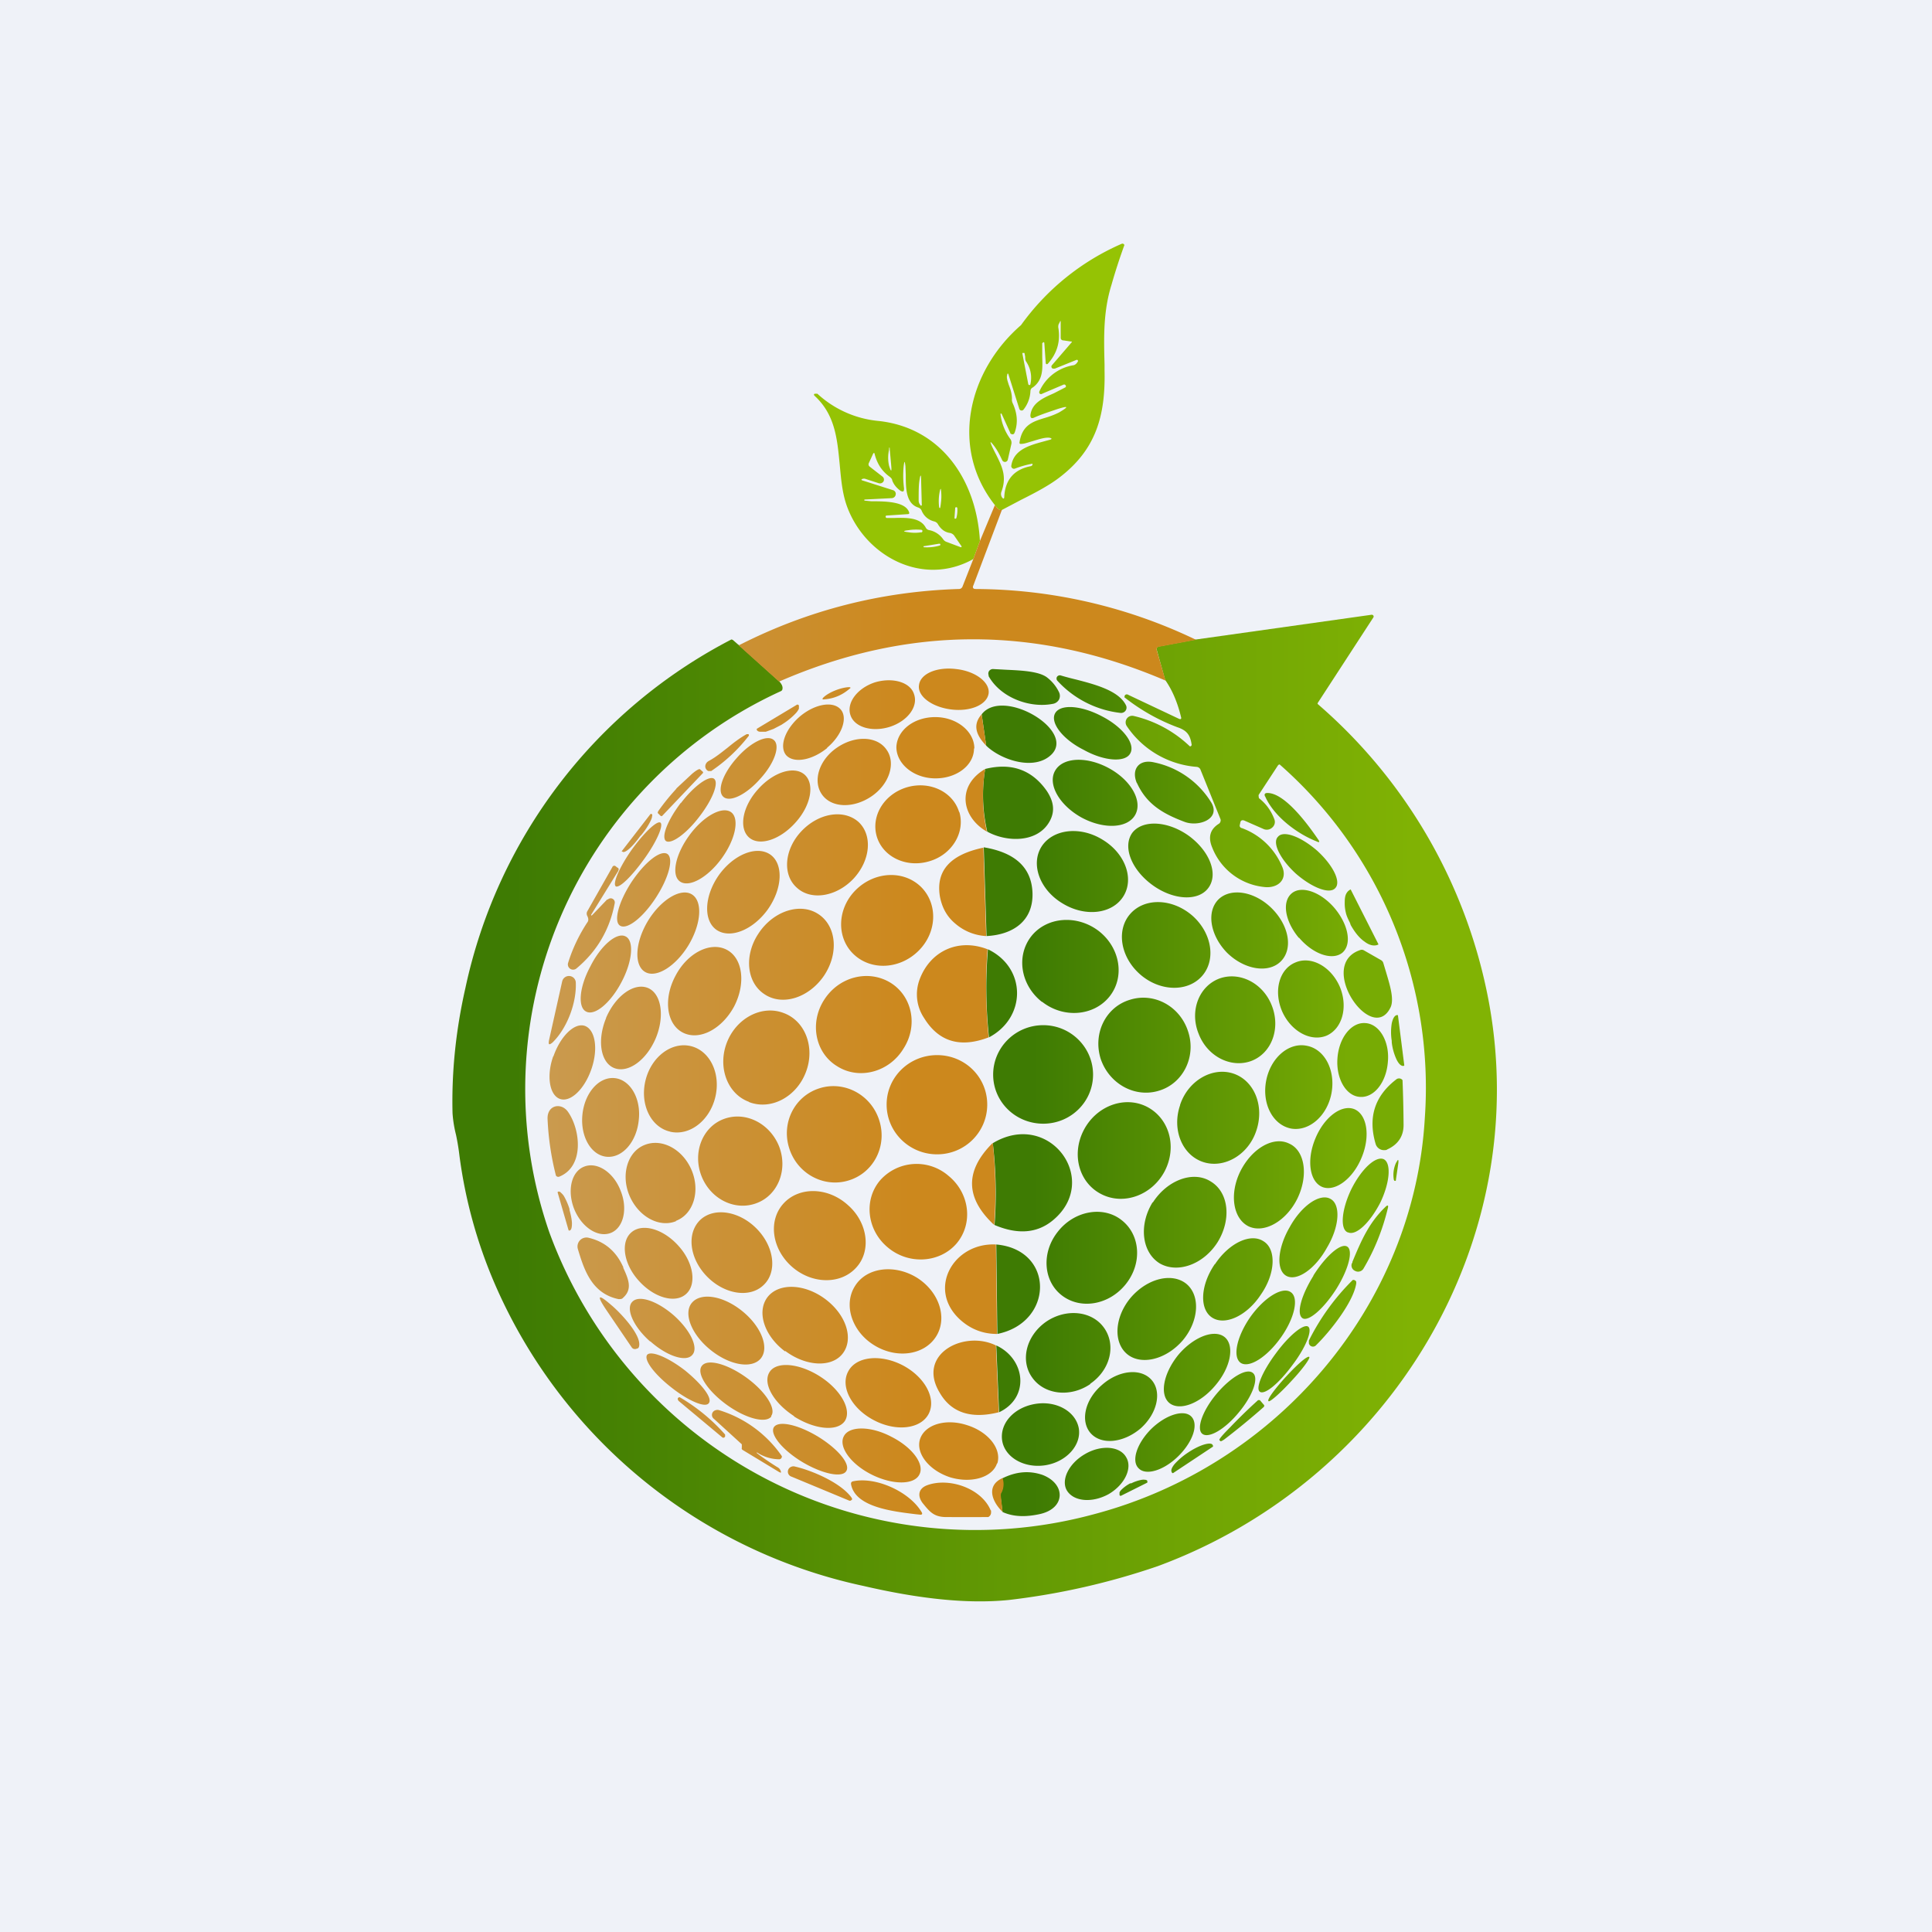 <?xml version="1.0" encoding="UTF-8"?>
<!-- generated by Finnhub -->
<svg viewBox="0 0 55.5 55.5" xmlns="http://www.w3.org/2000/svg">
<path d="M 0,0 H 55.5 V 55.5 H 0 Z" fill="rgb(239, 242, 248)"/>
<path d="M 28.57,14.495 C 28.66,14.62 28.72,14.67 28.78,14.65 L 29.33,14.36 C 29.73,14.16 30.13,13.95 30.43,13.72 C 31.48,12.92 31.76,11.95 31.73,10.64 V 10.47 C 31.71,9.69 31.69,8.95 31.93,8.18 A 16.8,16.8 0 0,1 32.3,7.04 A 0.06,0.06 0 0,0 32.23,7 A 7,7 0 0,0 29.33,9.34 C 27.81,10.66 27.28,12.86 28.58,14.51 Z M 30.78,9.84 L 30.22,10.49 A 0.06,0.06 0 0,0 30.25,10.59 H 30.3 L 30.92,10.34 A 0.03,0.03 0 0,1 30.96,10.35 A 0.03,0.03 0 0,1 30.96,10.39 C 30.93,10.44 30.9,10.47 30.85,10.49 A 1.3,1.3 0 0,0 29.86,11.24 A 0.06,0.06 0 0,0 29.87,11.31 A 0.06,0.06 0 0,0 29.94,11.31 L 30.55,11.05 A 0.05,0.05 0 0,1 30.62,11.1 C 30.62,11.11 30.62,11.12 30.6,11.13 L 30.27,11.3 C 29.95,11.44 29.64,11.58 29.6,11.93 C 29.6,12 29.63,12.03 29.7,12 C 29.92,11.9 30.15,11.83 30.38,11.75 C 30.7,11.65 30.71,11.68 30.42,11.85 C 30.28,11.92 30.14,11.97 30,12.01 C 29.67,12.11 29.37,12.21 29.29,12.69 C 29.28,12.74 29.29,12.76 29.35,12.75 C 29.43,12.75 29.53,12.71 29.64,12.68 C 29.84,12.62 30.04,12.55 30.17,12.58 C 30.22,12.6 30.22,12.61 30.17,12.63 L 29.95,12.69 C 29.55,12.8 29.11,12.93 29.05,13.39 A 0.08,0.08 0 0,0 29.08,13.45 A 0.08,0.08 0 0,0 29.16,13.46 A 2.76,2.76 0 0,1 29.66,13.32 V 13.35 L 29.65,13.37 L 29.62,13.39 C 29.14,13.48 28.88,13.77 28.85,14.26 C 28.85,14.34 28.82,14.34 28.78,14.28 A 0.18,0.18 0 0,1 28.77,14.12 C 28.93,13.68 28.78,13.39 28.61,13.05 A 6.13,6.13 0 0,1 28.5,12.83 C 28.43,12.67 28.44,12.66 28.55,12.8 C 28.65,12.93 28.72,13.07 28.79,13.22 A 0.09,0.09 0 0,0 28.88,13.27 A 0.09,0.09 0 0,0 28.95,13.21 L 29.05,12.77 A 0.19,0.19 0 0,0 29.03,12.62 A 1.52,1.52 0 0,1 28.74,11.89 L 28.75,11.88 H 28.77 L 29.02,12.43 C 29.02,12.45 29.03,12.46 29.04,12.46 A 0.07,0.07 0 0,0 29.13,12.46 L 29.15,12.42 C 29.25,12.14 29.22,11.86 29.09,11.58 A 0.23,0.23 0 0,1 29.07,11.46 C 29.07,11.32 29.03,11.18 28.98,11.06 C 28.95,10.96 28.91,10.86 28.93,10.79 C 28.94,10.71 28.96,10.71 28.98,10.79 L 29.28,11.74 A 0.07,0.07 0 0,0 29.4,11.77 A 0.92,0.92 0 0,0 29.6,11.25 C 29.6,11.2 29.62,11.15 29.67,11.13 C 29.97,10.91 29.95,10.59 29.94,10.26 V 9.86 L 29.96,9.84 L 29.98,9.83 H 29.99 L 30,9.85 L 30.04,10.42 A 0.04,0.04 0 0,0 30.06,10.46 A 0.04,0.04 0 0,0 30.1,10.45 C 30.37,10.15 30.47,9.8 30.4,9.4 C 30.4,9.37 30.4,9.33 30.42,9.3 L 30.45,9.24 C 30.46,9.21 30.47,9.22 30.47,9.24 V 9.7 C 30.47,9.75 30.5,9.78 30.56,9.78 L 30.76,9.81 C 30.8,9.81 30.8,9.82 30.78,9.84 Z M 29.43,10.14 L 29.45,10.25 C 29.45,10.3 29.45,10.35 29.48,10.39 C 29.61,10.59 29.65,10.81 29.6,11.04 L 29.59,11.06 H 29.57 A 0.03,0.03 0 0,1 29.54,11.04 L 29.37,10.16 V 10.14 H 29.43 Z M 27.96,16.06 L 28.15,15.54 C 28.05,13.77 27.02,12.27 25.21,12.09 A 3,3 0 0,1 23.48,11.31 H 23.42 C 23.38,11.31 23.37,11.34 23.4,11.37 C 23.99,11.91 24.05,12.61 24.12,13.32 C 24.16,13.74 24.19,14.17 24.34,14.57 C 24.87,15.98 26.51,16.87 27.96,16.06 Z M 25.6,13.36 C 25.62,13.56 25.6,13.57 25.54,13.38 A 1.04,1.04 0 0,1 25.54,12.92 C 25.54,12.83 25.56,12.83 25.56,12.92 L 25.6,13.35 Z M 25.63,13.8 C 25.68,13.93 25.76,14.02 25.87,14.1 C 25.95,14.14 25.97,14.12 25.97,14.03 A 2.85,2.85 0 0,1 25.96,13.39 C 25.98,13.23 25.99,13.23 26.01,13.39 L 26.02,13.65 C 26.02,14.01 26.02,14.47 26.38,14.58 A 0.16,0.16 0 0,1 26.48,14.68 C 26.55,14.84 26.68,14.94 26.84,14.98 A 0.17,0.17 0 0,1 26.95,15.07 C 27.03,15.2 27.14,15.29 27.29,15.31 C 27.34,15.32 27.39,15.35 27.42,15.4 L 27.62,15.69 A 0.02,0.02 0 0,1 27.61,15.72 H 27.6 L 27.2,15.57 A 0.2,0.2 0 0,1 27.1,15.5 A 0.64,0.64 0 0,0 26.7,15.23 A 0.14,0.14 0 0,1 26.59,15.15 C 26.43,14.86 26.02,14.87 25.69,14.88 H 25.47 L 25.45,14.87 L 25.44,14.84 A 0.04,0.04 0 0,1 25.46,14.81 H 25.47 L 26.07,14.77 C 26.12,14.77 26.13,14.75 26.11,14.7 C 25.99,14.41 25.45,14.4 25.03,14.4 A 12.26,12.26 0 0,1 24.83,14.38 V 14.35 L 25.62,14.31 A 0.12,0.12 0 0,0 25.73,14.21 A 0.11,0.11 0 0,0 25.65,14.08 L 24.77,13.8 C 24.74,13.79 24.74,13.77 24.77,13.76 A 0.13,0.13 0 0,1 24.87,13.76 L 25.24,13.88 A 0.12,0.12 0 0,0 25.38,13.83 A 0.11,0.11 0 0,0 25.35,13.69 L 24.99,13.41 C 24.95,13.38 24.94,13.34 24.96,13.3 L 25.07,13.06 C 25.1,12.99 25.12,13 25.13,13.06 C 25.2,13.32 25.33,13.53 25.55,13.69 C 25.59,13.72 25.62,13.75 25.63,13.79 Z M 26.46,13.76 L 26.48,14.5 A 0.02,0.02 0 0,1 26.44,14.51 A 0.2,0.2 0 0,1 26.39,14.38 C 26.39,14.11 26.39,13.91 26.42,13.76 C 26.44,13.63 26.46,13.63 26.46,13.76 Z M 27.01,14.58 L 27,14.6 L 26.98,14.58 A 1.37,1.37 0 0,1 26.98,14.21 A 1.27,1.27 0 0,1 27.01,14.06 L 27.03,14.04 V 14.07 A 1.37,1.37 0 0,1 27.03,14.44 A 1.27,1.27 0 0,1 27.01,14.58 Z M 27.5,14.59 A 0.82,0.82 0 0,1 27.47,14.89 L 27.45,14.9 H 27.43 A 0.03,0.03 0 0,1 27.42,14.87 L 27.44,14.59 A 0.03,0.03 0 0,1 27.47,14.57 A 0.03,0.03 0 0,1 27.5,14.59 Z M 26.47,15.29 C 26.34,15.31 26.22,15.31 26.1,15.29 C 25.93,15.27 25.93,15.25 26.1,15.23 C 26.22,15.21 26.34,15.21 26.47,15.22 L 26.49,15.23 A 0.04,0.04 0 0,1 26.49,15.28 L 26.47,15.3 Z M 26.54,15.69 L 26.97,15.62 H 27 A 0.03,0.03 0 0,1 27.01,15.66 L 27,15.67 A 1.29,1.29 0 0,1 26.54,15.72 A 0.02,0.02 0 0,1 26.53,15.7 A 0.02,0.02 0 0,1 26.53,15.69 H 26.55 Z" fill="rgb(149, 195, 4)"/>
<path d="M 21.21,18.515 L 22.38,19.57 C 22.44,19.63 22.48,19.7 22.48,19.76 C 22.48,19.81 22.47,19.84 22.42,19.86 A 12.57,12.57 0 0,0 15.78,35.4 A 13.03,13.03 0 0,0 31.42,43.5 C 36.69,42.11 40.62,37.5 40.93,32.12 A 12.36,12.36 0 0,0 36.76,21.96 A 0.07,0.07 0 0,0 36.71,21.99 L 36.16,22.83 A 0.09,0.09 0 0,0 36.16,22.89 C 36.16,22.91 36.16,22.93 36.18,22.94 C 36.38,23.1 36.52,23.3 36.61,23.54 A 0.21,0.21 0 0,1 36.55,23.77 A 0.23,0.23 0 0,1 36.31,23.82 L 35.74,23.57 C 35.68,23.55 35.64,23.57 35.63,23.63 L 35.62,23.68 C 35.6,23.73 35.62,23.78 35.68,23.79 A 2,2 0 0,1 36.83,24.89 C 37,25.27 36.7,25.53 36.31,25.48 A 1.8,1.8 0 0,1 34.82,24.34 C 34.7,24.05 34.76,23.82 35.02,23.66 A 0.11,0.11 0 0,0 35.06,23.6 A 0.1,0.1 0 0,0 35.06,23.53 L 34.49,22.12 A 0.13,0.13 0 0,0 34.38,22.03 A 2.67,2.67 0 0,1 32.37,20.86 A 0.19,0.19 0 0,1 32.47,20.57 A 0.2,0.2 0 0,1 32.58,20.57 A 3.47,3.47 0 0,1 34.18,21.44 H 34.2 A 0.05,0.05 0 0,0 34.23,21.38 C 34.19,21.11 34.09,20.98 33.82,20.89 A 5.65,5.65 0 0,1 32.3,20.03 L 32.31,19.98 A 0.07,0.07 0 0,1 32.41,19.96 L 33.87,20.65 C 33.92,20.67 33.94,20.65 33.93,20.61 C 33.83,20.19 33.68,19.83 33.47,19.53 L 33.23,18.67 C 33.22,18.62 33.23,18.59 33.29,18.57 L 34.36,18.37 L 39.4,17.66 A 0.06,0.06 0 0,1 39.45,17.68 A 0.05,0.05 0 0,1 39.45,17.74 L 37.85,20.2 V 20.22 L 37.86,20.23 A 14.91,14.91 0 0,1 42.76,28.73 C 44.07,35.68 39.92,42.53 33.26,44.99 A 20.44,20.44 0 0,1 29,45.96 C 27.76,46.09 26.32,45.91 24.81,45.56 A 14.95,14.95 0 0,1 14.2,36.85 A 13.8,13.8 0 0,1 13.2,33.21 A 6.75,6.75 0 0,0 13.1,32.6 A 3.5,3.5 0 0,1 13,31.98 C 12.97,30.77 13.1,29.57 13.37,28.38 A 14.74,14.74 0 0,1 21.01,18.37 A 0.1,0.1 0 0,1 21.06,18.39 L 21.22,18.53 Z" fill="url(#c)"/>
<path d="M 28.39,19.405 C 28.73,20.04 29.58,20.35 30.24,20.22 A 0.25,0.25 0 0,0 30.42,20.1 A 0.24,0.24 0 0,0 30.42,19.88 A 1.16,1.16 0 0,0 30.09,19.47 C 29.86,19.28 29.32,19.26 28.91,19.24 L 28.54,19.22 A 0.14,0.14 0 0,0 28.41,19.28 A 0.14,0.14 0 0,0 28.41,19.42 Z M 30.91,19.52 A 8.16,8.16 0 0,1 30.46,19.4 A 0.1,0.1 0 0,0 30.36,19.45 A 0.1,0.1 0 0,0 30.37,19.55 A 2.9,2.9 0 0,0 32.19,20.48 A 0.16,0.16 0 0,0 32.33,20.42 A 0.15,0.15 0 0,0 32.35,20.27 C 32.15,19.84 31.45,19.66 30.91,19.52 Z M 28.33,21.42 L 28.2,20.52 C 28.8,19.74 30.9,20.97 30.21,21.67 C 29.72,22.16 28.75,21.83 28.33,21.42 Z M 32.47,21.64 C 32.33,21.91 31.72,21.87 31.13,21.54 C 30.53,21.24 30.16,20.76 30.31,20.49 C 30.46,20.22 31.06,20.26 31.66,20.58 C 32.26,20.89 32.62,21.37 32.47,21.64 Z M 31.06,23.48 C 31.7,23.83 32.39,23.8 32.61,23.41 C 32.83,23.02 32.5,22.42 31.86,22.07 C 31.22,21.72 30.53,21.75 30.31,22.14 C 30.09,22.52 30.42,23.12 31.06,23.48 Z M 32.66,22.49 C 32.94,23.11 33.42,23.38 34.03,23.61 C 34.43,23.76 35.07,23.53 34.8,23.06 A 2.53,2.53 0 0,0 33.15,21.9 C 32.71,21.8 32.49,22.11 32.66,22.5 Z M 28.36,23.89 A 4.64,4.64 0 0,1 28.3,22.09 C 29.06,21.9 29.65,22.12 30.07,22.72 C 30.27,23.02 30.31,23.3 30.16,23.58 C 29.82,24.22 28.92,24.2 28.36,23.89 Z M 36.34,22.87 C 36.59,23.45 37.26,23.95 37.82,24.17 C 37.9,24.21 37.92,24.19 37.87,24.12 C 37.57,23.68 36.91,22.78 36.41,22.78 C 36.34,22.78 36.31,22.81 36.34,22.88 Z M 33.1,25.42 C 33.7,25.86 34.42,25.9 34.71,25.51 C 35.01,25.11 34.75,24.45 34.15,24.01 C 33.55,23.58 32.83,23.54 32.53,23.92 C 32.24,24.32 32.5,24.98 33.1,25.42 Z M 32.27,25.75 C 31.95,26.26 31.17,26.35 30.52,25.95 C 29.87,25.56 29.6,24.83 29.92,24.32 C 30.24,23.82 31.02,23.72 31.67,24.12 C 32.32,24.51 32.59,25.24 32.27,25.75 Z M 37.23,25.1 C 37.69,25.5 38.2,25.7 38.36,25.51 C 38.53,25.33 38.29,24.85 37.84,24.44 C 37.38,24.04 36.87,23.84 36.71,24.04 C 36.54,24.21 36.78,24.69 37.23,25.1 Z M 29.66,25.64 C 29.63,24.92 29.16,24.49 28.26,24.34 L 28.34,26.89 C 29.11,26.85 29.69,26.45 29.66,25.64 Z M 37.32,26.94 C 37.72,27.41 38.27,27.6 38.56,27.37 C 38.84,27.13 38.74,26.57 38.34,26.09 C 37.94,25.62 37.39,25.43 37.11,25.66 C 36.82,25.9 36.91,26.46 37.31,26.94 Z M 36.78,27.63 C 36.42,27.97 35.73,27.85 35.24,27.36 C 34.76,26.86 34.65,26.18 35.01,25.83 C 35.37,25.49 36.06,25.61 36.55,26.11 S 37.15,27.28 36.78,27.63 Z M 39.6,27.13 C 39.49,27.19 39.34,27.16 39.2,27.05 C 39.05,26.95 38.91,26.77 38.8,26.57 L 38.78,26.51 C 38.73,26.41 38.68,26.31 38.66,26.21 A 1.1,1.1 0 0,1 38.63,25.91 C 38.63,25.82 38.64,25.74 38.67,25.68 S 38.74,25.58 38.8,25.55 L 39.6,27.13 Z M 34.52,28.05 C 34.1,28.51 33.3,28.48 32.74,27.98 S 32.06,26.7 32.48,26.24 C 32.9,25.78 33.69,25.81 34.26,26.31 C 34.82,26.81 34.94,27.59 34.52,28.05 Z M 29.94,28.78 C 30.55,29.26 31.42,29.19 31.87,28.63 C 32.32,28.07 32.18,27.23 31.57,26.75 C 30.95,26.27 30.08,26.33 29.63,26.89 C 29.18,27.46 29.32,28.3 29.93,28.78 Z M 28.38,27.27 C 29.49,27.8 29.49,29.23 28.41,29.8 C 28.32,28.95 28.31,28.1 28.38,27.27 Z M 39.95,28.93 C 39.42,30.06 37.8,27.71 39.08,27.29 A 0.12,0.12 0 0,1 39.18,27.3 L 39.67,27.58 A 0.14,0.14 0 0,1 39.74,27.67 L 39.83,27.97 C 39.93,28.31 40.05,28.7 39.95,28.93 Z M 38.11,29.75 C 37.65,29.94 37.08,29.62 36.83,29.05 C 36.58,28.46 36.75,27.84 37.21,27.65 C 37.67,27.45 38.24,27.77 38.49,28.35 C 38.73,28.93 38.56,29.55 38.11,29.75 Z M 34.43,29.69 C 34.68,30.35 35.36,30.69 35.94,30.48 C 36.53,30.26 36.79,29.55 36.54,28.9 C 36.29,28.24 35.61,27.9 35.03,28.11 C 34.44,28.33 34.17,29.04 34.43,29.69 Z M 33.3,31.33 C 32.6,31.55 31.86,31.13 31.62,30.42 C 31.39,29.69 31.76,28.93 32.46,28.72 C 33.16,28.5 33.9,28.91 34.13,29.63 C 34.37,30.35 33.99,31.12 33.3,31.33 Z M 40.34,30.6 V 30.61 L 40.32,30.62 C 40.25,30.63 40.18,30.56 40.12,30.44 A 1.6,1.6 0 0,1 39.98,29.94 V 29.9 A 1.6,1.6 0 0,1 39.98,29.4 C 40.01,29.26 40.06,29.17 40.13,29.16 H 40.15 A 0.02,0.02 0 0,1 40.16,29.18 L 40.34,30.6 Z M 39.07,31.51 C 38.67,31.49 38.38,30.99 38.42,30.41 C 38.46,29.81 38.82,29.36 39.22,29.39 C 39.62,29.41 39.92,29.91 39.87,30.49 C 39.83,31.09 39.47,31.54 39.07,31.51 Z M 29.97,32.28 C 30.76,32.28 31.4,31.65 31.4,30.87 C 31.4,30.09 30.76,29.45 29.97,29.45 C 29.17,29.45 28.53,30.09 28.53,30.87 C 28.53,31.65 29.17,32.28 29.97,32.28 Z M 37.09,32.42 C 36.57,32.32 36.25,31.72 36.37,31.06 C 36.49,30.4 37.01,29.94 37.53,30.04 C 38.05,30.13 38.37,30.74 38.25,31.4 C 38.13,32.05 37.61,32.51 37.09,32.42 Z M 33.9,31.75 C 33.66,32.45 33.96,33.18 34.56,33.38 C 35.16,33.58 35.86,33.18 36.09,32.48 C 36.33,31.77 36.03,31.04 35.43,30.84 C 34.83,30.64 34.13,31.04 33.9,31.74 Z M 40.18,30.98 A 0.12,0.12 0 0,0 40.12,31 C 39.49,31.48 39.29,32.1 39.52,32.87 A 0.25,0.25 0 0,0 39.75,33.04 C 39.79,33.04 39.83,33.04 39.85,33.02 C 40.16,32.88 40.32,32.64 40.32,32.32 A 37.86,37.86 0 0,0 40.29,31.03 A 0.12,0.12 0 0,0 40.18,30.98 Z M 31.13,32.47 C 30.77,33.17 31,33.99 31.65,34.31 C 32.29,34.63 33.1,34.33 33.46,33.64 C 33.82,32.94 33.59,32.12 32.94,31.79 C 32.3,31.47 31.49,31.77 31.13,32.47 Z M 37.99,34.1 C 37.62,33.95 37.53,33.33 37.78,32.72 C 38.03,32.1 38.53,31.72 38.9,31.86 C 39.27,32.01 39.37,32.63 39.12,33.24 C 38.87,33.86 38.36,34.24 37.99,34.1 Z M 28.57,35.19 C 28.63,34.39 28.61,33.61 28.52,32.84 C 30.15,31.86 31.64,33.91 30.24,35.06 C 29.79,35.43 29.23,35.47 28.57,35.19 Z M 35.87,35.23 C 35.42,35.01 35.31,34.3 35.63,33.65 C 35.96,32.99 36.58,32.63 37.03,32.85 C 37.49,33.05 37.59,33.77 37.27,34.43 C 36.95,35.08 36.32,35.44 35.87,35.23 Z M 40.11,33.4 C 40.16,33.29 40.18,33.3 40.17,33.41 L 40.1,33.89 V 33.91 A 0.03,0.03 0 0,1 40.05,33.91 L 40.04,33.89 A 0.83,0.83 0 0,1 40.11,33.39 Z M 38.71,35.4 C 38.49,35.3 38.54,34.74 38.82,34.16 C 39.11,33.58 39.52,33.2 39.75,33.3 C 39.97,33.41 39.93,33.97 39.65,34.55 C 39.35,35.13 38.95,35.51 38.72,35.4 Z M 33.11,34.54 C 32.71,35.19 32.8,35.97 33.31,36.29 C 33.82,36.59 34.57,36.33 34.98,35.68 C 35.38,35.03 35.3,34.25 34.78,33.94 C 34.28,33.62 33.53,33.9 33.12,34.54 Z M 36.95,36.65 C 36.65,36.48 36.7,35.85 37.05,35.25 C 37.39,34.63 37.92,34.27 38.22,34.44 C 38.52,34.6 38.48,35.24 38.12,35.84 C 37.78,36.46 37.25,36.82 36.95,36.65 Z M 38.85,36.28 V 36.25 C 39.1,35.65 39.32,35.13 39.8,34.67 C 39.86,34.61 39.89,34.62 39.87,34.7 C 39.72,35.32 39.49,35.9 39.17,36.44 A 0.18,0.18 0 0,1 38.93,36.51 A 0.17,0.17 0 0,1 38.84,36.28 Z M 30.5,37.21 C 29.97,36.8 29.91,35.98 30.39,35.38 C 30.86,34.78 31.69,34.63 32.22,35.05 C 32.76,35.47 32.82,36.29 32.34,36.89 C 31.86,37.49 31.04,37.63 30.5,37.21 Z M 34.9,36.31 C 34.48,36.92 34.45,37.61 34.82,37.85 S 35.82,37.8 36.22,37.19 C 36.64,36.59 36.67,35.89 36.3,35.66 C 35.93,35.41 35.3,35.71 34.9,36.32 Z M 28.62,35.75 C 30.3,35.9 30.28,37.99 28.65,38.32 L 28.62,35.75 Z M 37.73,36.65 C 37.38,37.21 37.23,37.75 37.42,37.87 C 37.59,37.97 38.02,37.6 38.38,37.04 C 38.74,36.47 38.88,35.92 38.7,35.81 C 38.52,35.7 38.09,36.07 37.73,36.64 Z M 32.38,38.9 C 31.97,38.56 32.02,37.83 32.48,37.28 C 32.96,36.72 33.67,36.55 34.08,36.88 C 34.49,37.22 34.44,37.95 33.98,38.5 C 33.5,39.06 32.78,39.23 32.38,38.9 Z M 38.96,36.87 C 38.88,37.41 38.19,38.27 37.81,38.64 A 0.12,0.12 0 0,1 37.6,38.59 V 38.51 A 6.55,6.55 0 0,1 38.86,36.77 A 0.09,0.09 0 0,1 38.96,36.82 V 36.87 Z M 35.64,39.15 C 35.4,38.98 35.53,38.39 35.92,37.83 C 36.32,37.27 36.84,36.95 37.08,37.12 C 37.32,37.28 37.19,37.87 36.79,38.43 C 36.39,38.99 35.88,39.31 35.64,39.15 Z M 31.32,39.75 C 31.89,39.36 32.07,38.65 31.72,38.15 S 30.62,37.58 30.05,37.97 C 29.48,38.37 29.3,39.08 29.65,39.57 C 30,40.07 30.75,40.15 31.32,39.76 Z M 36.19,39.98 C 36.06,39.88 36.27,39.39 36.65,38.88 C 37.03,38.36 37.45,38.02 37.58,38.11 C 37.71,38.21 37.51,38.71 37.13,39.21 C 36.74,39.74 36.33,40.08 36.19,39.98 Z M 33.85,38.92 C 33.42,39.45 33.3,40.07 33.6,40.31 C 33.9,40.54 34.49,40.31 34.92,39.79 C 35.36,39.27 35.47,38.65 35.18,38.41 C 34.88,38.17 34.28,38.41 33.85,38.92 Z M 28.62,38.65 C 29.46,39.04 29.59,40.15 28.7,40.57 L 28.62,38.65 Z M 36.94,39.55 C 36.62,39.9 36.39,40.21 36.44,40.25 C 36.47,40.29 36.77,40.03 37.09,39.68 C 37.42,39.33 37.65,39.01 37.61,38.98 C 37.56,38.94 37.27,39.19 36.95,39.54 Z M 33.08,39.64 C 33.38,39.98 33.25,40.6 32.77,41.03 C 32.28,41.45 31.64,41.52 31.33,41.17 C 31.03,40.83 31.16,40.21 31.65,39.79 C 32.13,39.36 32.77,39.29 33.08,39.64 Z M 34.94,40.05 C 34.54,40.53 34.36,41.05 34.54,41.19 C 34.72,41.33 35.19,41.06 35.59,40.57 C 35.99,40.09 36.17,39.58 35.99,39.44 C 35.81,39.29 35.34,39.57 34.94,40.05 Z M 30.99,41.03 C 31.07,41.51 30.64,41.99 30.04,42.09 C 29.43,42.19 28.87,41.87 28.79,41.39 C 28.71,40.89 29.13,40.43 29.74,40.33 C 30.34,40.23 30.9,40.54 30.99,41.03 Z M 36.31,40.36 L 36.32,40.38 L 36.31,40.41 L 36.29,40.43 A 21.18,21.18 0 0,1 35.17,41.35 C 35.11,41.39 35.07,41.41 35.06,41.4 L 35.03,41.37 C 35.01,41.35 35.12,41.22 35.33,41.01 C 35.53,40.8 35.81,40.52 36.12,40.24 L 36.14,40.22 H 36.19 L 36.31,40.36 Z M 32.71,42.18 C 32.49,41.97 32.66,41.46 33.07,41.05 C 33.49,40.64 34.01,40.48 34.22,40.69 C 34.44,40.91 34.27,41.41 33.86,41.82 C 33.44,42.24 32.92,42.4 32.71,42.18 Z M 33.71,42.31 A 0.03,0.03 0 0,1 33.67,42.31 L 33.66,42.29 C 33.63,42.24 33.66,42.16 33.74,42.06 C 33.83,41.96 33.96,41.84 34.11,41.74 L 34.14,41.72 C 34.29,41.62 34.45,41.54 34.58,41.5 C 34.71,41.46 34.8,41.46 34.83,41.5 L 34.84,41.52 A 0.03,0.03 0 0,1 34.84,41.56 L 33.71,42.31 Z M 32.35,41.86 C 32.54,42.17 32.31,42.65 31.85,42.92 C 31.38,43.18 30.85,43.14 30.65,42.82 C 30.47,42.52 30.7,42.04 31.17,41.77 C 31.63,41.5 32.17,41.54 32.35,41.86 Z M 28.8,43.43 L 28.74,42.97 C 28.74,42.94 28.74,42.91 28.76,42.87 A 0.54,0.54 0 0,0 28.79,42.47 C 29.19,42.27 29.57,42.24 29.95,42.37 C 30.62,42.63 30.61,43.32 29.89,43.49 C 29.45,43.59 29.09,43.57 28.79,43.43 Z M 32.18,42.97 H 32.2 L 32.96,42.59 V 42.55 C 32.96,42.53 32.93,42.51 32.9,42.51 A 0.3,0.3 0 0,0 32.8,42.51 A 1.1,1.1 0 0,0 32.5,42.61 H 32.47 A 1.08,1.08 0 0,0 32.22,42.79 A 0.3,0.3 0 0,0 32.16,42.87 V 42.95 L 32.18,42.97 Z" fill="url(#b)"/>
<path d="M 28.77,14.635 C 28.72,14.67 28.66,14.62 28.58,14.51 L 28.15,15.54 L 27.96,16.06 L 27.65,16.85 A 0.11,0.11 0 0,1 27.54,16.92 C 25.31,16.99 23.2,17.53 21.22,18.54 L 22.38,19.58 C 26.07,17.97 29.77,17.96 33.48,19.55 L 33.23,18.68 C 33.22,18.63 33.23,18.59 33.29,18.58 L 34.36,18.38 A 14.74,14.74 0 0,0 28.02,16.92 C 27.96,16.92 27.93,16.88 27.96,16.82 L 28.78,14.65 Z M 28.4,19.92 C 28.35,20.25 27.87,20.45 27.32,20.38 S 26.35,20 26.4,19.68 C 26.44,19.35 26.92,19.15 27.47,19.22 C 28.02,19.28 28.44,19.6 28.4,19.92 Z M 25.56,20.88 C 26.06,20.72 26.38,20.31 26.26,19.95 C 26.16,19.6 25.65,19.45 25.14,19.6 C 24.64,19.76 24.31,20.18 24.43,20.54 C 24.54,20.89 25.05,21.04 25.56,20.88 Z M 24.38,19.74 C 24.16,19.75 23.82,19.88 23.66,20.03 C 23.61,20.08 23.62,20.1 23.68,20.09 C 23.95,20.07 24.19,19.97 24.4,19.79 C 24.45,19.76 24.44,19.74 24.38,19.74 Z M 23.76,21.48 C 24.19,21.12 24.36,20.62 24.15,20.38 C 23.93,20.13 23.41,20.22 22.98,20.58 C 22.55,20.95 22.38,21.44 22.58,21.69 C 22.8,21.94 23.33,21.84 23.76,21.49 Z M 22.91,20.24 H 22.9 L 21.75,20.93 A 0.02,0.02 0 0,0 21.74,20.94 A 0.02,0.02 0 0,0 21.74,20.96 V 20.97 C 21.76,21 21.79,21.02 21.84,21.02 H 22 L 22.22,20.94 L 22.45,20.82 L 22.48,20.8 A 1.9,1.9 0 0,0 22.85,20.5 C 22.9,20.45 22.93,20.4 22.95,20.36 V 20.26 L 22.93,20.25 L 22.92,20.24 H 22.91 Z M 28.2,20.53 L 28.33,21.42 C 28,21.08 27.96,20.79 28.2,20.52 Z M 27.98,21.5 C 27.98,21.99 27.47,22.37 26.85,22.36 C 26.24,22.35 25.75,21.94 25.75,21.46 C 25.77,20.97 26.27,20.59 26.89,20.6 C 27.5,20.61 27.99,21.02 27.99,21.5 Z M 20.36,21.86 C 20.55,21.76 20.72,21.62 20.9,21.48 C 21.07,21.34 21.25,21.2 21.45,21.09 H 21.5 A 0.04,0.04 0 0,1 21.5,21.15 A 4.65,4.65 0 0,1 20.43,22.15 H 20.35 A 0.15,0.15 0 0,1 20.26,22.02 C 20.26,21.96 20.29,21.9 20.36,21.86 Z M 20.78,22.89 C 20.59,22.72 20.76,22.23 21.16,21.78 C 21.56,21.32 22.04,21.09 22.23,21.26 C 22.42,21.42 22.25,21.92 21.85,22.36 C 21.45,22.82 20.97,23.06 20.78,22.89 Z M 25.03,22.88 C 25.55,22.53 25.74,21.92 25.47,21.54 C 25.2,21.14 24.56,21.12 24.04,21.48 C 23.53,21.83 23.34,22.43 23.61,22.82 C 23.88,23.21 24.51,23.23 25.03,22.88 Z M 19,23.45 L 19.02,23.44 L 20.19,22.21 A 0.03,0.03 0 0,0 20.19,22.17 L 20.11,22.1 C 20.09,22.08 20.01,22.12 19.88,22.23 L 19.44,22.64 L 19.41,22.68 A 6.27,6.27 0 0,0 18.91,23.3 C 18.89,23.34 18.89,23.36 18.91,23.37 L 18.98,23.44 H 19 Z M 28.3,22.09 C 28.2,22.71 28.22,23.31 28.35,23.89 C 27.62,23.47 27.47,22.58 28.3,22.09 Z M 21.52,24.06 C 21.22,23.8 21.32,23.18 21.77,22.68 C 22.21,22.18 22.81,21.99 23.11,22.25 C 23.41,22.51 23.3,23.13 22.86,23.62 C 22.42,24.12 21.82,24.32 21.52,24.06 Z M 19.56,23.06 C 19.18,23.56 18.99,24.04 19.13,24.16 C 19.28,24.26 19.71,23.96 20.09,23.46 C 20.47,22.97 20.66,22.48 20.51,22.37 C 20.37,22.27 19.94,22.57 19.56,23.07 Z M 27.56,23.33 C 27.73,23.91 27.35,24.55 26.7,24.74 C 26.04,24.94 25.37,24.62 25.19,24.04 C 25.01,23.45 25.39,22.82 26.04,22.62 C 26.7,22.42 27.37,22.74 27.55,23.32 Z M 19.8,24 C 19.4,24.55 19.28,25.14 19.53,25.32 C 19.79,25.51 20.33,25.21 20.73,24.66 C 21.13,24.11 21.25,23.51 21,23.33 C 20.74,23.15 20.2,23.45 19.8,24 Z M 22.89,25.5 C 22.47,25.13 22.53,24.4 23.02,23.88 C 23.52,23.35 24.24,23.24 24.66,23.61 C 25.07,23.99 25.01,24.71 24.52,25.24 C 24.03,25.76 23.3,25.88 22.89,25.5 Z M 18.69,23.38 H 18.7 L 18.73,23.39 C 18.74,23.4 18.74,23.42 18.73,23.46 C 18.73,23.49 18.71,23.54 18.68,23.6 A 2.07,2.07 0 0,1 18.42,23.99 L 18.39,24.02 C 18.29,24.16 18.18,24.29 18.09,24.37 C 17.99,24.46 17.92,24.49 17.89,24.47 L 17.87,24.46 A 0.01,0.01 0 0,1 17.87,24.44 L 18.69,23.38 Z M 17.69,25.46 C 17.59,25.39 17.79,24.92 18.14,24.42 C 18.5,23.92 18.87,23.57 18.97,23.63 C 19.07,23.7 18.87,24.17 18.51,24.67 S 17.79,25.53 17.68,25.46 Z M 28.25,24.35 L 28.33,26.89 A 1.47,1.47 0 0,1 27.44,26.53 C 27.2,26.33 27.06,26.07 27,25.75 C 26.88,25.01 27.3,24.55 28.25,24.35 Z M 20.58,26.71 C 20.2,26.44 20.23,25.74 20.65,25.14 C 21.08,24.54 21.74,24.28 22.13,24.55 C 22.51,24.82 22.48,25.52 22.06,26.12 C 21.63,26.72 20.97,26.98 20.58,26.71 Z M 18.14,25.34 C 17.77,25.91 17.62,26.47 17.81,26.59 C 18.01,26.72 18.47,26.36 18.84,25.79 C 19.21,25.22 19.36,24.66 19.17,24.53 C 18.97,24.41 18.52,24.77 18.14,25.34 Z M 17.44,25.84 L 17,26.3 H 17 A 0.02,0.02 0 0,1 16.98,26.28 L 17.76,25.02 C 17.78,24.97 17.78,24.94 17.73,24.92 L 17.68,24.88 A 0.06,0.06 0 0,0 17.59,24.91 L 16.87,26.18 A 0.14,0.14 0 0,0 16.87,26.31 C 16.91,26.39 16.91,26.45 16.87,26.5 C 16.64,26.85 16.45,27.24 16.32,27.66 A 0.15,0.15 0 0,0 16.38,27.83 A 0.15,0.15 0 0,0 16.56,27.82 C 17.16,27.32 17.52,26.69 17.66,25.94 A 0.12,0.12 0 0,0 17.6,25.82 A 0.12,0.12 0 0,0 17.46,25.84 Z M 24.59,25.56 C 24.05,26.09 24.02,26.92 24.51,27.4 C 25.01,27.89 25.84,27.85 26.38,27.32 S 26.95,25.97 26.46,25.48 C 25.96,24.99 25.13,25.03 24.59,25.56 Z M 18.53,27.92 C 18.21,27.73 18.24,27.08 18.61,26.46 C 18.98,25.85 19.55,25.5 19.87,25.69 C 20.19,25.88 20.15,26.53 19.78,27.15 C 19.41,27.76 18.85,28.11 18.53,27.92 Z M 21.8,26.8 C 21.37,27.43 21.44,28.22 21.96,28.56 C 22.48,28.91 23.24,28.66 23.67,28.03 C 24.1,27.39 24.03,26.6 23.51,26.26 C 23,25.92 22.23,26.16 21.8,26.8 Z M 16.84,29.06 C 16.59,28.94 16.64,28.35 16.96,27.76 C 17.26,27.16 17.72,26.77 17.97,26.9 C 18.22,27.02 18.17,27.61 17.86,28.2 C 17.55,28.8 17.09,29.19 16.84,29.06 Z M 28.37,27.26 C 28.3,28.11 28.32,28.96 28.4,29.8 C 27.59,30.11 26.97,29.93 26.55,29.25 A 1.22,1.22 0 0,1 26.42,28.13 C 26.72,27.33 27.52,26.94 28.37,27.27 Z M 19.61,29.66 C 19.15,29.42 19.05,28.7 19.4,28.04 C 19.74,27.38 20.4,27.04 20.87,27.28 S 21.43,28.25 21.09,28.91 C 20.74,29.56 20.09,29.91 19.61,29.66 Z M 23.67,28.73 C 23.25,29.39 23.42,30.25 24.05,30.63 C 24.68,31.03 25.54,30.8 25.95,30.13 C 26.38,29.47 26.21,28.62 25.58,28.23 C 24.94,27.84 24.09,28.06 23.67,28.73 Z M 15.87,29.95 C 16.3,29.53 16.57,28.79 16.54,28.21 A 0.2,0.2 0 0,0 16.48,28.09 A 0.2,0.2 0 0,0 16.15,28.19 L 15.77,29.89 C 15.75,30.01 15.77,30.03 15.87,29.95 Z M 17.41,29.25 C 17.15,29.88 17.25,30.52 17.64,30.68 C 18.04,30.84 18.57,30.46 18.84,29.82 C 19.1,29.19 19,28.54 18.61,28.38 C 18.21,28.22 17.68,28.61 17.41,29.24 Z M 21.51,31.65 C 20.89,31.42 20.61,30.65 20.88,29.95 S 21.88,28.86 22.51,29.1 C 23.14,29.33 23.42,30.1 23.15,30.8 C 22.88,31.51 22.15,31.9 21.52,31.66 Z M 15.89,30.35 C 15.69,30.92 15.79,31.47 16.09,31.57 C 16.39,31.67 16.79,31.29 16.99,30.71 C 17.19,30.13 17.1,29.58 16.8,29.47 C 16.5,29.37 16.1,29.77 15.9,30.34 Z M 19.26,32.51 C 18.7,32.39 18.38,31.73 18.54,31.05 C 18.7,30.37 19.28,29.92 19.84,30.05 C 20.39,30.18 20.71,30.83 20.55,31.51 C 20.39,32.19 19.81,32.64 19.25,32.51 Z M 26.92,33.16 C 27.72,33.16 28.36,32.52 28.36,31.73 C 28.36,30.94 27.72,30.31 26.92,30.31 C 26.12,30.31 25.47,30.94 25.47,31.73 C 25.47,32.52 26.12,33.16 26.92,33.16 Z M 17.43,33.23 C 16.98,33.19 16.67,32.65 16.73,32.03 C 16.79,31.4 17.2,30.93 17.65,30.97 C 18.1,31.01 18.42,31.55 18.35,32.17 C 18.29,32.8 17.88,33.27 17.43,33.23 Z M 22.67,32.98 C 22.9,33.72 23.67,34.13 24.38,33.91 C 25.1,33.69 25.49,32.92 25.26,32.19 C 25.03,31.45 24.26,31.04 23.55,31.26 C 22.83,31.48 22.44,32.25 22.67,32.98 Z M 16.07,33.8 C 16.8,33.5 16.67,32.43 16.31,31.93 C 16.11,31.66 15.71,31.75 15.73,32.15 A 7.93,7.93 0 0,0 15.97,33.77 A 0.08,0.08 0 0,0 16.07,33.8 Z M 20.15,33.78 C 20.41,34.45 21.12,34.8 21.74,34.56 C 22.35,34.33 22.64,33.6 22.38,32.93 C 22.11,32.26 21.4,31.91 20.78,32.15 C 20.18,32.38 19.89,33.11 20.15,33.78 Z M 19.42,35.08 C 18.93,35.28 18.33,34.94 18.08,34.34 S 18.03,33.08 18.52,32.89 C 19.02,32.69 19.62,33.02 19.87,33.62 S 19.92,34.88 19.42,35.07 Z M 28.52,32.84 C 28.6,33.61 28.62,34.4 28.56,35.19 C 27.73,34.42 27.71,33.64 28.51,32.84 Z M 17.54,35.42 C 17.17,35.56 16.7,35.25 16.49,34.72 C 16.29,34.2 16.41,33.65 16.79,33.51 C 17.16,33.37 17.63,33.68 17.83,34.21 C 18.04,34.73 17.91,35.28 17.54,35.42 Z M 25.51,35.84 C 26.11,36.34 27,36.28 27.48,35.72 C 27.96,35.15 27.86,34.28 27.25,33.78 A 1.4,1.4 0 0,0 25.28,33.91 C 24.8,34.48 24.91,35.35 25.51,35.84 Z M 16.02,34.24 V 34.26 L 16.33,35.33 L 16.34,35.35 H 16.36 C 16.41,35.34 16.43,35.27 16.43,35.15 C 16.43,35.05 16.4,34.9 16.36,34.76 V 34.73 A 1.88,1.88 0 0,0 16.2,34.36 A 0.43,0.43 0 0,0 16.11,34.26 C 16.09,34.23 16.06,34.23 16.04,34.23 L 16.02,34.24 Z M 22.74,36.38 C 23.31,36.89 24.14,36.91 24.59,36.42 C 25.04,35.94 24.93,35.12 24.36,34.62 C 23.79,34.1 22.96,34.08 22.51,34.57 C 22.06,35.06 22.17,35.87 22.74,36.38 Z M 21.93,36.92 C 21.53,37.3 20.8,37.18 20.3,36.66 S 19.72,35.42 20.12,35.04 C 20.52,34.67 21.25,34.79 21.75,35.31 S 22.33,36.55 21.93,36.92 Z M 18.34,36.78 C 18.78,37.28 19.39,37.45 19.7,37.18 C 20.02,36.91 19.93,36.28 19.5,35.8 C 19.06,35.3 18.45,35.13 18.14,35.4 C 17.82,35.67 17.91,36.3 18.34,36.78 Z M 17.91,36.41 L 17.89,36.37 C 17.69,35.94 17.37,35.67 16.92,35.56 A 0.26,0.26 0 0,0 16.66,35.63 A 0.26,0.26 0 0,0 16.6,35.88 C 16.78,36.48 17,37.16 17.77,37.32 C 17.82,37.32 17.87,37.32 17.9,37.28 C 18.18,37.03 18.05,36.74 17.9,36.41 Z M 28.61,35.75 L 28.64,38.32 C 28.22,38.32 27.86,38.17 27.56,37.89 C 26.63,37.01 27.4,35.69 28.61,35.75 Z M 26.88,38.41 C 26.53,38.94 25.73,39.04 25.09,38.63 C 24.46,38.23 24.22,37.46 24.57,36.93 C 24.91,36.4 25.71,36.31 26.35,36.71 C 26.99,37.12 27.23,37.88 26.88,38.41 Z M 22.56,38.81 C 23.16,39.26 23.9,39.29 24.21,38.88 C 24.53,38.46 24.31,37.77 23.71,37.32 C 23.11,36.87 22.37,36.85 22.05,37.26 C 21.73,37.68 21.95,38.37 22.55,38.82 Z M 21.85,39.03 C 21.59,39.33 20.95,39.22 20.4,38.77 C 19.86,38.33 19.62,37.72 19.88,37.42 C 20.14,37.12 20.78,37.22 21.33,37.67 C 21.87,38.11 22.11,38.72 21.85,39.03 Z M 18.68,38.53 C 19.16,38.96 19.7,39.13 19.88,38.93 C 20.08,38.73 19.84,38.22 19.36,37.79 C 18.88,37.37 18.35,37.19 18.16,37.4 C 17.97,37.6 18.2,38.12 18.68,38.54 Z M 18.36,38.67 C 18.43,38.34 17.79,37.68 17.56,37.49 C 17.18,37.16 17.13,37.2 17.41,37.62 L 18.15,38.71 A 0.11,0.11 0 0,0 18.27,38.75 L 18.33,38.73 A 0.11,0.11 0 0,0 18.36,38.67 Z M 28.61,38.65 L 28.69,40.57 C 27.89,40.77 27.32,40.58 26.99,40 C 26.33,38.9 27.69,38.2 28.61,38.65 Z M 20.36,40.31 C 20.26,40.45 19.77,40.24 19.29,39.86 C 18.79,39.47 18.49,39.06 18.59,38.92 C 18.7,38.79 19.19,38.99 19.68,39.37 C 20.16,39.76 20.48,40.17 20.36,40.31 Z M 25.09,40.79 C 25.72,41.13 26.43,41.06 26.67,40.63 C 26.91,40.19 26.58,39.57 25.95,39.23 C 25.31,38.89 24.6,38.96 24.37,39.39 C 24.13,39.82 24.45,40.45 25.09,40.79 Z M 22.16,40.69 C 22,40.9 21.42,40.75 20.87,40.35 S 20,39.45 20.16,39.24 C 20.32,39.02 20.9,39.18 21.45,39.58 S 22.31,40.48 22.15,40.68 Z M 22.81,40.69 C 23.41,41.07 24.06,41.13 24.27,40.82 C 24.47,40.51 24.17,39.94 23.57,39.55 S 22.31,39.1 22.11,39.41 C 21.9,39.73 22.21,40.29 22.81,40.68 Z M 19.49,40.24 L 20.76,41.3 H 20.8 L 20.83,41.27 V 41.21 A 5.3,5.3 0 0,0 19.53,40.14 A 0.05,0.05 0 0,0 19.47,40.2 L 19.49,40.24 Z M 21.74,41.74 C 21.88,41.85 22.08,41.99 22.32,42.14 C 22.36,42.16 22.4,42.19 22.42,42.24 C 22.45,42.31 22.44,42.32 22.37,42.28 L 21.33,41.65 A 0.05,0.05 0 0,1 21.31,41.59 V 41.49 L 20.51,40.76 A 0.14,0.14 0 0,1 20.56,40.51 A 0.15,0.15 0 0,1 20.66,40.51 A 3.4,3.4 0 0,1 22.46,41.83 A 0.08,0.08 0 0,1 22.37,41.92 A 1.18,1.18 0 0,1 21.74,41.72 V 41.73 Z M 28.64,42.04 C 28.51,42.44 27.91,42.62 27.3,42.44 C 26.68,42.24 26.3,41.74 26.43,41.34 C 26.57,40.92 27.17,40.74 27.78,40.94 C 28.39,41.13 28.78,41.62 28.65,42.04 Z M 23.05,42 C 23.62,42.34 24.19,42.46 24.31,42.26 C 24.44,42.06 24.07,41.62 23.5,41.27 C 22.92,40.92 22.36,40.8 22.23,41 C 22.11,41.2 22.47,41.65 23.05,42 Z M 26.41,42.36 C 26.26,42.66 25.64,42.66 25.04,42.36 C 24.44,42.06 24.08,41.56 24.24,41.26 C 24.39,40.96 25.01,40.96 25.6,41.27 C 26.2,41.57 26.57,42.06 26.41,42.36 Z M 22.84,42.13 C 23.32,42.24 24.15,42.59 24.46,43.02 L 24.48,43.06 S 24.48,43.08 24.46,43.09 A 0.06,0.06 0 0,1 24.4,43.11 L 22.74,42.42 A 0.15,0.15 0 0,1 22.72,42.14 A 0.16,0.16 0 0,1 22.84,42.13 Z M 28.77,42.88 A 0.54,0.54 0 0,0 28.8,42.46 C 28.33,42.67 28.48,43.12 28.8,43.43 L 28.75,42.97 C 28.75,42.94 28.75,42.91 28.77,42.87 Z M 24.52,42.55 C 25.17,42.42 26.12,42.85 26.47,43.43 C 26.51,43.49 26.49,43.52 26.42,43.51 L 26.32,43.5 C 25.66,43.42 24.58,43.3 24.45,42.65 C 24.44,42.6 24.45,42.56 24.52,42.55 Z M 28.46,43.39 C 28.2,42.76 27.28,42.44 26.65,42.66 C 26.36,42.76 26.35,43 26.53,43.21 C 26.71,43.43 26.83,43.57 27.15,43.58 A 101.38,101.38 0 0,0 28.39,43.58 A 0.15,0.15 0 0,0 28.47,43.46 V 43.39 Z" fill="url(#a)"/>
<defs>
<linearGradient id="c" x1="14.69" x2="41.01" y1="31.1" y2="31.1" gradientUnits="userSpaceOnUse">
<stop stop-color="rgb(62, 123, 3)" offset="0"/>
<stop stop-color="rgb(129, 179, 4)" offset="1"/>
</linearGradient>
<linearGradient id="b" x1="28.2" x2="38.72" y1="31.39" y2="31.39" gradientUnits="userSpaceOnUse">
<stop stop-color="rgb(62, 123, 3)" offset=".14"/>
<stop stop-color="rgb(119, 171, 4)" offset="1"/>
</linearGradient>
<linearGradient id="a" x1="15.74" x2="26.17" y1="29.89" y2="29.89" gradientUnits="userSpaceOnUse">
<stop stop-color="rgb(202, 154, 78)" offset="0"/>
<stop stop-color="rgb(204, 136, 29)" offset="1"/>
</linearGradient>
</defs>
</svg>
